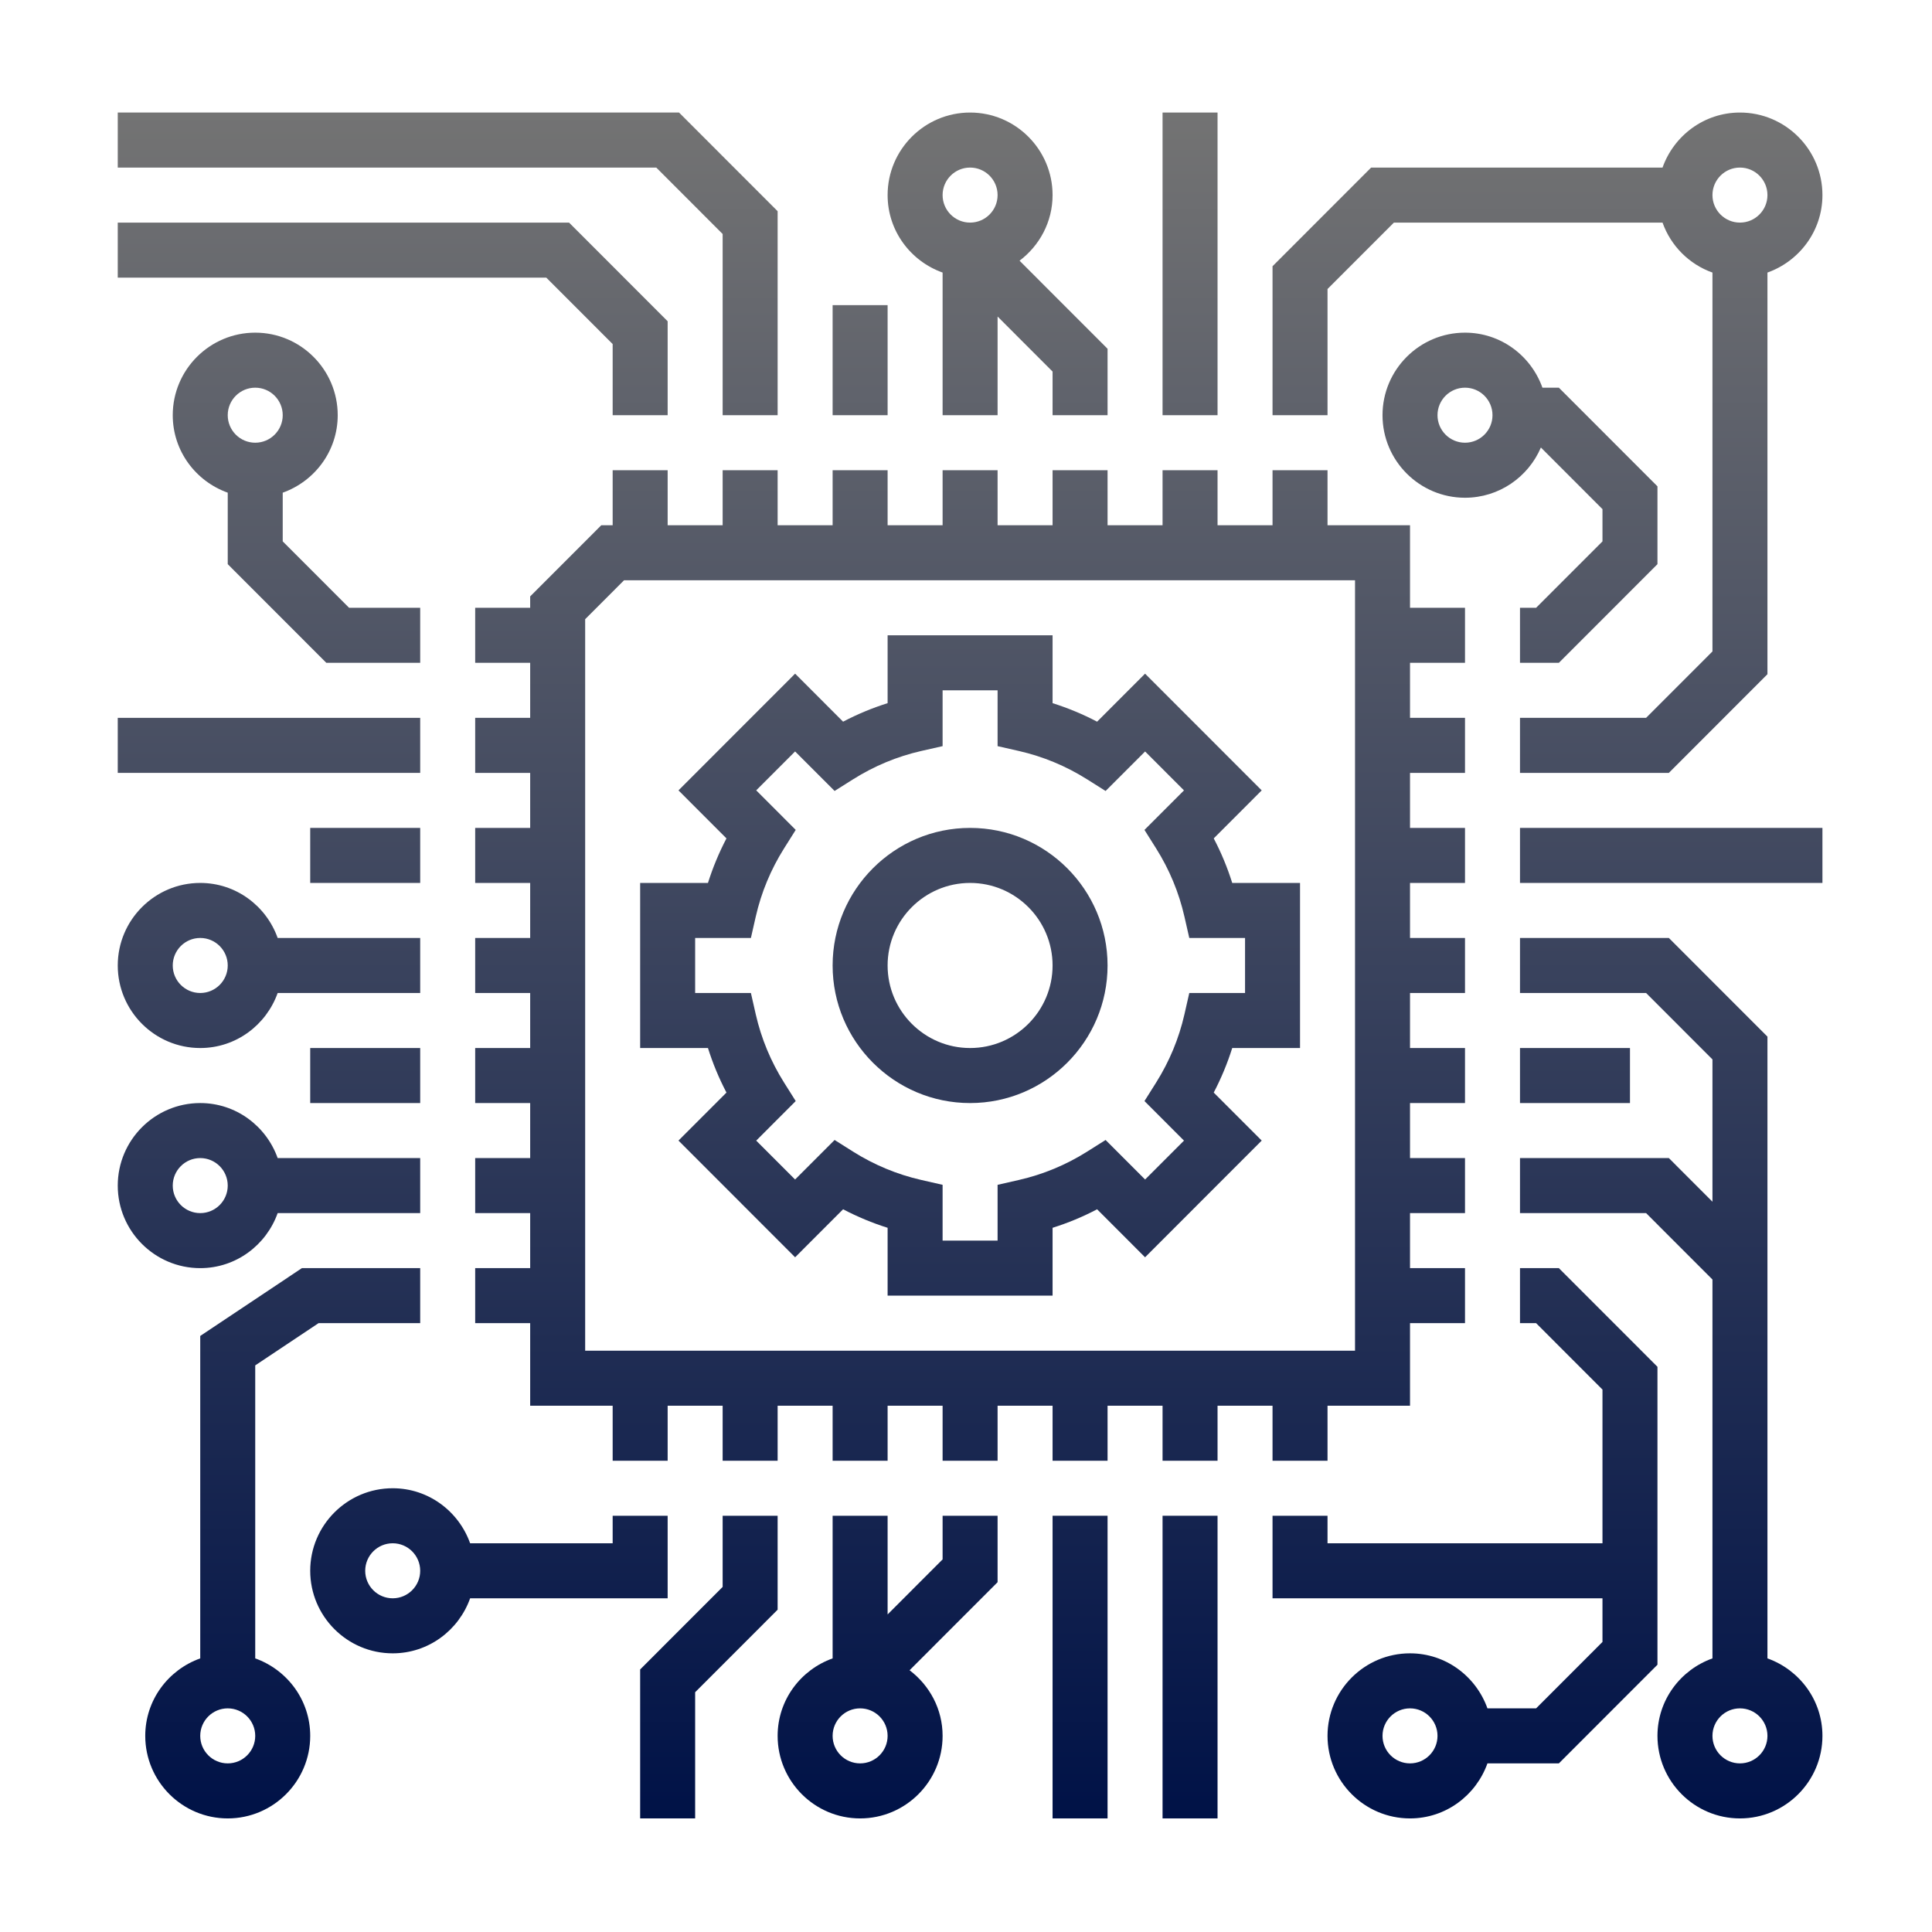 <svg width="1854" height="1854" viewBox="0 0 1854 1854" fill="none" xmlns="http://www.w3.org/2000/svg">
<path d="M244.924 1591.44V1310.27L305.688 1269.74H403.233V1216.94H289.699L192.154 1282.02V1591.44C161.495 1602.37 139.385 1631.41 139.385 1665.79C139.385 1709.46 174.899 1745 218.539 1745C262.18 1745 297.694 1709.46 297.694 1665.79C297.694 1631.41 275.557 1602.37 244.924 1591.44ZM218.539 1692.19C203.975 1692.19 192.154 1680.36 192.154 1665.79C192.154 1651.22 203.975 1639.39 218.539 1639.39C233.104 1639.39 244.924 1651.22 244.924 1665.79C244.924 1680.36 233.104 1692.19 218.539 1692.19Z" fill="url(#paint0_linear_364_1957)"/>
<path d="M266.454 1164.13H403.233V1111.32H266.454C255.531 1080.67 226.508 1058.52 192.154 1058.52C148.514 1058.52 113 1094.05 113 1137.73C113 1181.4 148.514 1216.94 192.154 1216.94C226.508 1216.94 255.531 1194.78 266.454 1164.13ZM165.77 1137.73C165.77 1123.15 177.59 1111.32 192.154 1111.32C206.719 1111.32 218.539 1123.15 218.539 1137.73C218.539 1152.3 206.719 1164.13 192.154 1164.13C177.59 1164.13 165.77 1152.3 165.77 1137.73Z" fill="url(#paint1_linear_364_1957)"/>
<path d="M192.154 1005.71C226.508 1005.71 255.531 983.557 266.454 952.903H403.233V900.097H266.454C255.531 869.416 226.508 847.29 192.154 847.29C148.514 847.29 113 882.829 113 926.5C113 970.171 148.514 1005.71 192.154 1005.71ZM192.154 900.097C206.719 900.097 218.539 911.925 218.539 926.5C218.539 941.075 206.719 952.903 192.154 952.903C177.59 952.903 165.77 941.075 165.77 926.5C165.77 911.925 177.59 900.097 192.154 900.097Z" fill="url(#paint2_linear_364_1957)"/>
<path d="M403.233 1005.71H297.694V1058.52H403.233V1005.71Z" fill="url(#paint3_linear_364_1957)"/>
<path d="M403.233 794.484H297.694V847.29H403.233V794.484Z" fill="url(#paint4_linear_364_1957)"/>
<path d="M403.233 688.871H113V741.677H403.233V688.871Z" fill="url(#paint5_linear_364_1957)"/>
<path d="M313.155 636.064H403.233V583.258H335.002L271.309 519.521V472.787C301.942 461.856 324.079 432.812 324.079 398.435C324.079 354.765 288.565 319.226 244.924 319.226C201.284 319.226 165.77 354.765 165.77 398.435C165.77 432.812 187.88 461.856 218.539 472.787V541.383L313.155 636.064ZM244.924 372.032C259.489 372.032 271.309 383.861 271.309 398.435C271.309 413.01 259.489 424.839 244.924 424.839C230.36 424.839 218.539 413.01 218.539 398.435C218.539 383.861 230.36 372.032 244.924 372.032Z" fill="url(#paint6_linear_364_1957)"/>
<path d="M587.927 330.157V398.435H640.697V308.295L546.081 213.613H113V266.419H524.234L587.927 330.157Z" fill="url(#paint7_linear_364_1957)"/>
<path d="M693.466 224.544V398.435H746.236V202.682L651.62 108H113V160.806H629.773L693.466 224.544Z" fill="url(#paint8_linear_364_1957)"/>
<path d="M851.775 292.823H799.006V398.435H851.775V292.823Z" fill="url(#paint9_linear_364_1957)"/>
<path d="M1168.39 108H1115.62V398.435H1168.39V108Z" fill="url(#paint10_linear_364_1957)"/>
<path d="M904.545 261.561V398.435H957.314V303.754L1010.08 356.56V398.435H1062.85V334.698L978.396 250.181C997.525 235.712 1010.08 213.006 1010.08 187.21C1010.08 143.539 974.57 108 930.93 108C887.289 108 851.775 143.539 851.775 187.21C851.775 221.587 873.886 250.63 904.545 261.561ZM930.93 160.806C945.494 160.806 957.314 172.635 957.314 187.21C957.314 201.784 945.494 213.613 930.93 213.613C916.365 213.613 904.545 201.784 904.545 187.21C904.545 172.635 916.365 160.806 930.93 160.806Z" fill="url(#paint11_linear_364_1957)"/>
<path d="M1273.93 277.35L1337.63 213.613H1595.41C1603.37 235.976 1620.97 253.587 1643.32 261.561V625.134L1579.63 688.871H1458.63V741.677H1601.47L1696.09 646.995V261.561C1726.72 250.63 1748.86 221.587 1748.86 187.21C1748.86 143.539 1713.35 108 1669.7 108C1635.35 108 1606.33 130.152 1595.41 160.806H1315.78L1221.16 255.488V398.435H1273.93V277.35ZM1669.7 160.806C1684.27 160.806 1696.09 172.635 1696.09 187.21C1696.09 201.784 1684.27 213.613 1669.7 213.613C1655.14 213.613 1643.32 201.784 1643.32 187.21C1643.32 172.635 1655.14 160.806 1669.7 160.806Z" fill="url(#paint12_linear_364_1957)"/>
<path d="M1478.68 429.433L1537.78 488.576V519.521L1474.09 583.258H1458.63V636.064H1495.93L1590.55 541.383V466.714L1495.93 372.032H1480.16C1469.23 341.378 1440.21 319.226 1405.86 319.226C1362.22 319.226 1326.7 354.765 1326.7 398.435C1326.7 442.106 1362.22 477.645 1405.86 477.645C1438.52 477.645 1466.59 457.737 1478.68 429.433ZM1405.86 424.839C1391.29 424.839 1379.47 413.01 1379.47 398.435C1379.47 383.861 1391.29 372.032 1405.86 372.032C1420.42 372.032 1432.24 383.861 1432.24 398.435C1432.24 413.01 1420.42 424.839 1405.86 424.839Z" fill="url(#paint13_linear_364_1957)"/>
<path d="M1748.86 794.484H1458.63V847.29H1748.86V794.484Z" fill="url(#paint14_linear_364_1957)"/>
<path d="M1696.09 1591.44V994.779L1601.47 900.097H1458.63V952.903H1579.63L1643.32 1016.64V1153.2L1601.47 1111.32H1458.63V1164.13H1579.63L1643.32 1227.87V1591.44C1612.66 1602.37 1590.55 1631.41 1590.55 1665.79C1590.55 1709.46 1626.06 1745 1669.7 1745C1713.35 1745 1748.86 1709.46 1748.86 1665.79C1748.86 1631.41 1726.72 1602.37 1696.09 1591.44ZM1669.7 1692.19C1655.14 1692.19 1643.32 1680.36 1643.32 1665.79C1643.32 1651.22 1655.14 1639.39 1669.7 1639.39C1684.27 1639.39 1696.09 1651.22 1696.09 1665.79C1696.09 1680.36 1684.27 1692.19 1669.7 1692.19Z" fill="url(#paint15_linear_364_1957)"/>
<path d="M1564.17 1005.71H1458.63V1058.52H1564.17V1005.71Z" fill="url(#paint16_linear_364_1957)"/>
<path d="M1590.55 1311.62L1495.93 1216.94H1458.63V1269.74H1474.09L1537.78 1333.48V1480.97H1273.93V1454.56H1221.16V1533.77H1537.78V1575.65L1474.09 1639.39H1427.39C1416.46 1608.73 1387.44 1586.58 1353.09 1586.58C1309.45 1586.58 1273.93 1622.12 1273.93 1665.79C1273.93 1709.46 1309.45 1745 1353.09 1745C1387.44 1745 1416.46 1722.85 1427.39 1692.19H1495.93L1590.55 1597.51V1311.62ZM1353.09 1692.19C1338.52 1692.19 1326.7 1680.36 1326.7 1665.79C1326.7 1651.22 1338.52 1639.39 1353.09 1639.39C1367.65 1639.39 1379.47 1651.22 1379.47 1665.79C1379.47 1680.36 1367.65 1692.19 1353.09 1692.19Z" fill="url(#paint17_linear_364_1957)"/>
<path d="M640.697 1454.56H587.927V1480.97H451.148C440.225 1450.31 411.201 1428.16 376.848 1428.16C333.208 1428.16 297.694 1463.7 297.694 1507.37C297.694 1551.04 333.208 1586.58 376.848 1586.58C411.201 1586.58 440.225 1564.43 451.148 1533.77H640.697V1454.56ZM376.848 1533.77C362.284 1533.77 350.463 1521.95 350.463 1507.37C350.463 1492.8 362.284 1480.97 376.848 1480.97C391.413 1480.97 403.233 1492.8 403.233 1507.37C403.233 1521.95 391.413 1533.77 376.848 1533.77Z" fill="url(#paint18_linear_364_1957)"/>
<path d="M1168.39 1454.56H1115.62V1745H1168.39V1454.56Z" fill="url(#paint19_linear_364_1957)"/>
<path d="M1062.85 1454.56H1010.08V1745H1062.85V1454.56Z" fill="url(#paint20_linear_364_1957)"/>
<path d="M904.545 1496.44L851.775 1549.25V1454.56H799.006V1591.44C768.346 1602.37 746.236 1631.41 746.236 1665.79C746.236 1709.46 781.75 1745 825.39 1745C869.031 1745 904.545 1709.46 904.545 1665.79C904.545 1639.99 891.986 1617.29 872.857 1602.82L957.314 1518.3V1454.56H904.545V1496.44ZM825.39 1692.19C810.826 1692.19 799.006 1680.36 799.006 1665.79C799.006 1651.22 810.826 1639.39 825.39 1639.39C839.955 1639.39 851.775 1651.22 851.775 1665.79C851.775 1680.36 839.955 1692.19 825.39 1692.19Z" fill="url(#paint21_linear_364_1957)"/>
<path d="M746.236 1454.56H693.466V1522.84L614.312 1602.05V1745H667.081V1623.91L746.236 1544.71V1454.56Z" fill="url(#paint22_linear_364_1957)"/>
<path d="M1221.16 1401.76H1273.93V1348.95H1353.09V1269.74H1405.86V1216.94H1353.09V1164.13H1405.86V1111.32H1353.09V1058.52H1405.86V1005.71H1353.09V952.903H1405.86V900.097H1353.09V847.29H1405.86V794.484H1353.09V741.677H1405.86V688.871H1353.09V636.064H1405.86V583.258H1353.09V504.048H1273.93V451.242H1221.16V504.048H1168.39V451.242H1115.62V504.048H1062.85V451.242H1010.08V504.048H957.314V451.242H904.545V504.048H851.775V451.242H799.006V504.048H746.236V451.242H693.466V504.048H640.697V451.242H587.927V504.048H577.004L508.772 572.327V583.258H456.003V636.064H508.772V688.871H456.003V741.677H508.772V794.484H456.003V847.29H508.772V900.097H456.003V952.903H508.772V1005.71H456.003V1058.52H508.772V1111.32H456.003V1164.13H508.772V1216.94H456.003V1269.74H508.772V1348.95H587.927V1401.76H640.697V1348.95H693.466V1401.76H746.236V1348.95H799.006V1401.76H851.775V1348.95H904.545V1401.76H957.314V1348.95H1010.08V1401.76H1062.85V1348.95H1115.62V1401.76H1168.39V1348.95H1221.16V1401.76ZM561.542 1296.15V594.189L598.85 556.855H1300.32V1296.15H561.542Z" fill="url(#paint23_linear_364_1957)"/>
<path d="M1164.73 804.544L1210.77 758.47L1098.84 646.467L1052.8 692.541C1039.08 685.333 1024.81 679.419 1010.08 674.772V609.661H851.775V674.772C837.026 679.419 822.752 685.333 809.058 692.541L763.017 646.467L651.092 758.47L697.134 804.544C689.957 818.273 684.02 832.557 679.377 847.29H614.312V1005.71H679.377C684.02 1020.47 689.931 1034.75 697.134 1048.46L651.092 1094.53L763.017 1206.53L809.058 1160.46C822.778 1167.64 837.026 1173.58 851.775 1178.23V1243.34H1010.08V1178.23C1024.83 1173.58 1039.11 1167.67 1052.8 1160.46L1098.84 1206.53L1210.77 1094.53L1164.73 1048.46C1171.9 1034.75 1177.84 1020.47 1182.48 1005.71H1247.55V847.29H1182.48C1177.84 832.531 1171.93 818.247 1164.73 804.544ZM1194.78 952.903H1141.27L1136.6 973.445C1131.32 996.601 1122.19 1018.57 1109.5 1038.77L1098.26 1056.62L1136.18 1094.56L1098.87 1131.89L1060.95 1093.95L1043.12 1105.2C1022.93 1117.9 1000.98 1127.03 977.842 1132.31L957.314 1136.99V1190.53H904.545V1136.99L884.017 1132.31C860.878 1127.03 838.926 1117.9 818.741 1105.2L800.905 1093.95L762.99 1131.89L725.682 1094.56L763.597 1056.62L752.357 1038.77C739.666 1018.57 730.537 996.601 725.26 973.445L720.59 952.903H667.081V900.097H720.59L725.26 879.555C730.537 856.399 739.666 834.432 752.357 814.233L763.597 796.385L725.682 758.443L762.99 721.109L800.905 759.024L818.741 747.777C838.926 735.077 860.878 725.941 884.017 720.66L904.545 716.013V662.468H957.314V716.013L977.842 720.687C1000.98 725.967 1022.93 735.103 1043.12 747.803L1060.95 759.051L1098.87 721.136L1136.18 758.47L1098.26 796.411L1109.5 814.26C1122.19 834.458 1131.32 856.426 1136.6 879.581L1141.27 900.097H1194.78V952.903Z" fill="url(#paint24_linear_364_1957)"/>
<path d="M930.93 794.484C858.187 794.484 799.006 853.706 799.006 926.5C799.006 999.294 858.187 1058.52 930.93 1058.52C1003.67 1058.52 1062.85 999.294 1062.85 926.5C1062.85 853.706 1003.67 794.484 930.93 794.484ZM930.93 1005.71C887.289 1005.71 851.775 970.171 851.775 926.5C851.775 882.829 887.289 847.29 930.93 847.29C974.57 847.29 1010.08 882.829 1010.08 926.5C1010.08 970.171 974.57 1005.71 930.93 1005.71Z" fill="url(#paint25_linear_364_1957)"/>
<defs>
<linearGradient id="paint0_linear_364_1957" x1="930.93" y1="108" x2="930.93" y2="1745" gradientUnits="userSpaceOnUse">
<stop stop-color="#737373"/>
<stop offset="1" stop-color="#001247"/>
</linearGradient>
<linearGradient id="paint1_linear_364_1957" x1="930.93" y1="108" x2="930.93" y2="1745" gradientUnits="userSpaceOnUse">
<stop stop-color="#737373"/>
<stop offset="1" stop-color="#001247"/>
</linearGradient>
<linearGradient id="paint2_linear_364_1957" x1="930.93" y1="108" x2="930.93" y2="1745" gradientUnits="userSpaceOnUse">
<stop stop-color="#737373"/>
<stop offset="1" stop-color="#001247"/>
</linearGradient>
<linearGradient id="paint3_linear_364_1957" x1="930.93" y1="108" x2="930.93" y2="1745" gradientUnits="userSpaceOnUse">
<stop stop-color="#737373"/>
<stop offset="1" stop-color="#001247"/>
</linearGradient>
<linearGradient id="paint4_linear_364_1957" x1="930.93" y1="108" x2="930.93" y2="1745" gradientUnits="userSpaceOnUse">
<stop stop-color="#737373"/>
<stop offset="1" stop-color="#001247"/>
</linearGradient>
<linearGradient id="paint5_linear_364_1957" x1="930.93" y1="108" x2="930.93" y2="1745" gradientUnits="userSpaceOnUse">
<stop stop-color="#737373"/>
<stop offset="1" stop-color="#001247"/>
</linearGradient>
<linearGradient id="paint6_linear_364_1957" x1="930.93" y1="108" x2="930.93" y2="1745" gradientUnits="userSpaceOnUse">
<stop stop-color="#737373"/>
<stop offset="1" stop-color="#001247"/>
</linearGradient>
<linearGradient id="paint7_linear_364_1957" x1="930.93" y1="108" x2="930.93" y2="1745" gradientUnits="userSpaceOnUse">
<stop stop-color="#737373"/>
<stop offset="1" stop-color="#001247"/>
</linearGradient>
<linearGradient id="paint8_linear_364_1957" x1="930.93" y1="108" x2="930.93" y2="1745" gradientUnits="userSpaceOnUse">
<stop stop-color="#737373"/>
<stop offset="1" stop-color="#001247"/>
</linearGradient>
<linearGradient id="paint9_linear_364_1957" x1="930.93" y1="108" x2="930.93" y2="1745" gradientUnits="userSpaceOnUse">
<stop stop-color="#737373"/>
<stop offset="1" stop-color="#001247"/>
</linearGradient>
<linearGradient id="paint10_linear_364_1957" x1="930.93" y1="108" x2="930.93" y2="1745" gradientUnits="userSpaceOnUse">
<stop stop-color="#737373"/>
<stop offset="1" stop-color="#001247"/>
</linearGradient>
<linearGradient id="paint11_linear_364_1957" x1="930.93" y1="108" x2="930.93" y2="1745" gradientUnits="userSpaceOnUse">
<stop stop-color="#737373"/>
<stop offset="1" stop-color="#001247"/>
</linearGradient>
<linearGradient id="paint12_linear_364_1957" x1="930.93" y1="108" x2="930.93" y2="1745" gradientUnits="userSpaceOnUse">
<stop stop-color="#737373"/>
<stop offset="1" stop-color="#001247"/>
</linearGradient>
<linearGradient id="paint13_linear_364_1957" x1="930.93" y1="108" x2="930.93" y2="1745" gradientUnits="userSpaceOnUse">
<stop stop-color="#737373"/>
<stop offset="1" stop-color="#001247"/>
</linearGradient>
<linearGradient id="paint14_linear_364_1957" x1="930.93" y1="108" x2="930.93" y2="1745" gradientUnits="userSpaceOnUse">
<stop stop-color="#737373"/>
<stop offset="1" stop-color="#001247"/>
</linearGradient>
<linearGradient id="paint15_linear_364_1957" x1="930.93" y1="108" x2="930.93" y2="1745" gradientUnits="userSpaceOnUse">
<stop stop-color="#737373"/>
<stop offset="1" stop-color="#001247"/>
</linearGradient>
<linearGradient id="paint16_linear_364_1957" x1="930.93" y1="108" x2="930.93" y2="1745" gradientUnits="userSpaceOnUse">
<stop stop-color="#737373"/>
<stop offset="1" stop-color="#001247"/>
</linearGradient>
<linearGradient id="paint17_linear_364_1957" x1="930.93" y1="108" x2="930.93" y2="1745" gradientUnits="userSpaceOnUse">
<stop stop-color="#737373"/>
<stop offset="1" stop-color="#001247"/>
</linearGradient>
<linearGradient id="paint18_linear_364_1957" x1="930.93" y1="108" x2="930.93" y2="1745" gradientUnits="userSpaceOnUse">
<stop stop-color="#737373"/>
<stop offset="1" stop-color="#001247"/>
</linearGradient>
<linearGradient id="paint19_linear_364_1957" x1="930.93" y1="108" x2="930.93" y2="1745" gradientUnits="userSpaceOnUse">
<stop stop-color="#737373"/>
<stop offset="1" stop-color="#001247"/>
</linearGradient>
<linearGradient id="paint20_linear_364_1957" x1="930.93" y1="108" x2="930.93" y2="1745" gradientUnits="userSpaceOnUse">
<stop stop-color="#737373"/>
<stop offset="1" stop-color="#001247"/>
</linearGradient>
<linearGradient id="paint21_linear_364_1957" x1="930.93" y1="108" x2="930.93" y2="1745" gradientUnits="userSpaceOnUse">
<stop stop-color="#737373"/>
<stop offset="1" stop-color="#001247"/>
</linearGradient>
<linearGradient id="paint22_linear_364_1957" x1="930.93" y1="108" x2="930.93" y2="1745" gradientUnits="userSpaceOnUse">
<stop stop-color="#737373"/>
<stop offset="1" stop-color="#001247"/>
</linearGradient>
<linearGradient id="paint23_linear_364_1957" x1="930.93" y1="108" x2="930.93" y2="1745" gradientUnits="userSpaceOnUse">
<stop stop-color="#737373"/>
<stop offset="1" stop-color="#001247"/>
</linearGradient>
<linearGradient id="paint24_linear_364_1957" x1="930.93" y1="108" x2="930.93" y2="1745" gradientUnits="userSpaceOnUse">
<stop stop-color="#737373"/>
<stop offset="1" stop-color="#001247"/>
</linearGradient>
<linearGradient id="paint25_linear_364_1957" x1="930.93" y1="108" x2="930.93" y2="1745" gradientUnits="userSpaceOnUse">
<stop stop-color="#737373"/>
<stop offset="1" stop-color="#001247"/>
</linearGradient>
</defs>
</svg>
